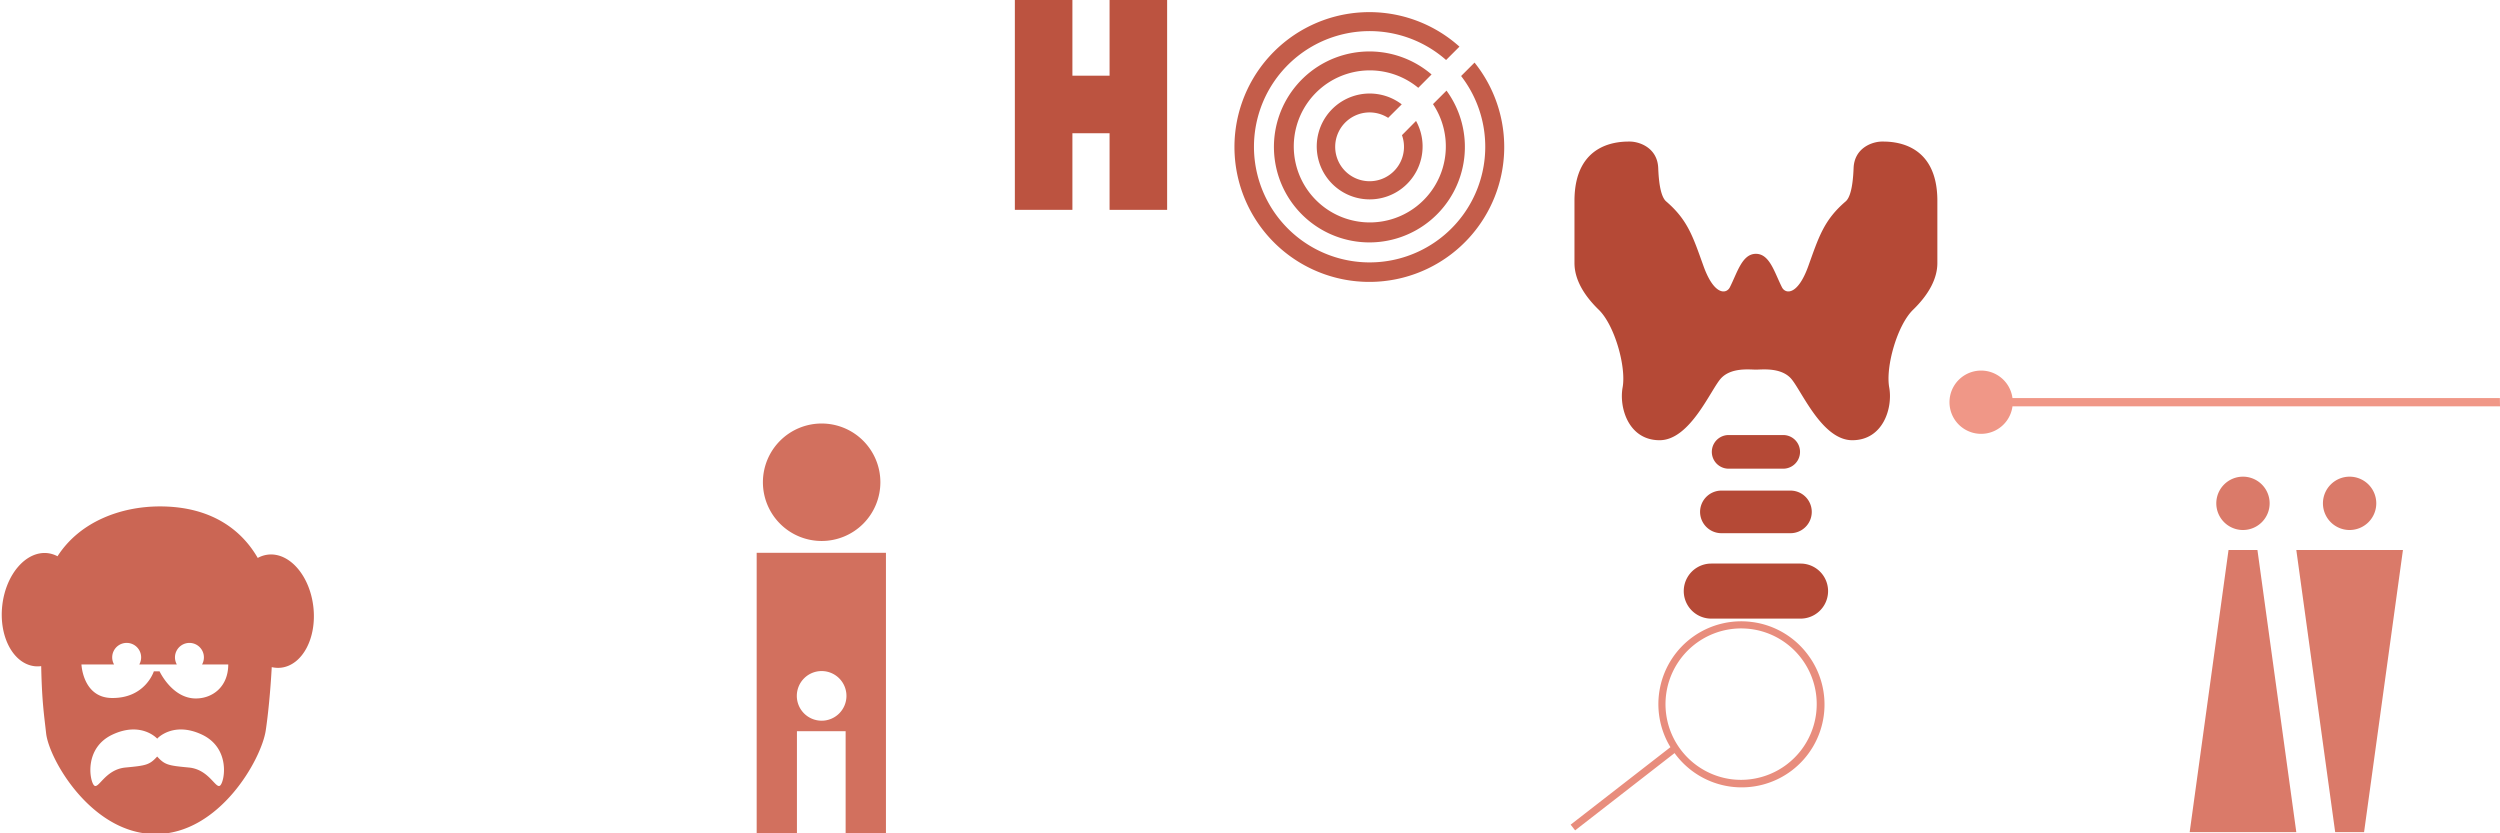 <svg xmlns="http://www.w3.org/2000/svg" viewBox="0 0 900 300" style="background-color: rgba(254, 171, 155, 0.3)" width="225" height="75"><g transform="translate(364.667,0) scale(1.5)"><path d="M37,0v50.364h-13.813v-18.386h-8.92v18.383h-13.812v-50.364h13.812v18.168h8.92v-18.165z" style="fill: rgb(188, 83, 64);"></path></g><g transform="translate(443.296,0.866) scale(1.3)"><path d="M66,65a37.353,37.353,0,1,1,-2.841,-52.749l-3.7,3.7a32.025,32.025,0,1,0,4.159,4.436l3.721,-3.718a37.354,37.354,0,0,1,-1.339,48.331zm1.338,-48.332h0l0,-0.006zm-32.291,14.362a9.528,9.528,0,0,1,8.368,0.943l3.763,-3.743a14.657,14.657,0,1,0,3.961,4.595l-3.9,3.941a9.526,9.526,0,1,1,-12.19,-5.736zm-16.893,-8.22a26.44,26.44,0,1,0,41.421,1.62l-3.743,3.74a21.053,21.053,0,1,1,-4.08,-4.516l3.684,-3.7a26.44,26.44,0,0,0,-37.282,2.856z" style="fill: rgb(196, 93, 74);"></path></g><g transform="translate(-3.7273238825157586e-88,181.8) scale(0.6)"><path d="M188,61c-2.181,-18.743,-14.4,-32.714,-27.28,-31.214a16.744,16.744,0,0,0,-6.075,1.984c-9.49,-16.526,-27.577,-30.919,-58.7,-30.919c-23.582,0,-48.18,9.224,-61.439,29.911a16.708,16.708,0,0,0,-5.842,-1.862c-12.886,-1.5,-25.1,12.467,-27.28,31.189s6.5,35.141,19.385,36.639a16.409,16.409,0,0,0,3.949,-0.055c0.428,21.14,1.689,28.92,2.956,40.318c1.74,15.66,27.4,60.452,65.677,60.452s63.49,-44.792,66.1,-62.193c1.406,-9.353,2.8,-23.367,3.6,-37.972a16.68,16.68,0,0,0,5.572,0.337c12.873,-1.498,21.555,-17.903,19.377,-36.615zm-55.744,107.15c-2.658,2.955,-6.5,-9.46,-18.916,-10.633c-12.246,-1.166,-14.436,-1.491,-19.032,-6.607c-4.6,5.116,-6.787,5.441,-19.029,6.607c-12.418,1.182,-16.258,13.6,-18.919,10.633s-5.912,-22.48,11.239,-30.449s26.6,2.367,26.6,2.367c0.085,0.229,0.144,0.23,0.225,0c0,0,9.463,-10.346,26.606,-2.367s13.89,27.496,11.226,30.449zm-14.766,-52.072c-14.233,0,-21.76,-16.291,-21.76,-16.291h-3.421s-5.146,16.419,-25.472,16c-17.176,-0.362,-17.966,-20.107,-17.966,-20.107h19.567a8.682,8.682,0,1,1,15.131,0h22.531a8.679,8.679,0,1,1,15.132,0h15.717c0,13.217,-9.241,20.398,-19.459,20.398z" style="fill: rgb(203, 102, 84);"></path></g><g transform="translate(272.403,150) scale(1)"><path d="M0,49v103.02h14.494v-38.794h17.53v38.794h14.511v-103.02zm23.386,60.451a8.934,8.934,0,1,1,8.934,-8.934a8.934,8.934,0,0,1,-8.934,8.937zm-21.141,-85.842a21.143,21.143,0,1,1,21.143,21.143a21.143,21.143,0,0,1,-21.143,-21.14z" style="fill: rgb(210, 112, 94);"></path></g><g transform="translate(788.259,171.6) scale(1.2)"><path d="M64,22l-11.663,84.643h-8.665l-11.663,-84.643zm-16,-6a8,8,0,1,0,-8,-8a8,8,0,0,0,8.005,8.002zm-36.324,6l-11.658,84.643h31.991l-11.663,-84.643zm4.332,-6a8,8,0,1,0,-8,-8a8,8,0,0,0,8.005,8.002z" style="fill: rgb(218, 122, 105);"></path></g><g transform="translate(566.551,51.3) scale(0.7)"><path d="M187,30v31.984c0,7.935,-4.328,16.11,-12.5,24.045s-14.186,29.334,-12.263,39.913s-3.125,27.17,-19,27.17s-26.448,-26.448,-31.738,-31.979s-14.713,-4.328,-17.816,-4.328s-12.526,-1.2,-17.816,4.328s-15.869,31.979,-31.738,31.979s-20.919,-16.59,-19,-27.17s-4.087,-31.979,-12.262,-39.913s-12.5,-16.11,-12.5,-24.045v-31.984c0,-30.483,23.4,-30.483,28.416,-30.483s14.256,3.212,14.658,13.654s2.008,15.26,4.016,17.067c11.244,9.638,13.854,18.272,19.276,33.331s11.646,14.457,13.5,10.985c3.85,-7.52,6.3,-17.3,13.445,-17.3s9.595,9.776,13.445,17.3c1.858,3.472,8.083,4.075,13.5,-10.985s8.032,-23.693,19.276,-33.331c2.008,-1.807,3.615,-6.626,4.016,-17.067s9.638,-13.654,14.658,-13.654s28.427,0,28.427,30.483zm-79.283,137.756a8.653,8.653,0,1,0,0,-17.306h-28.06a8.653,8.653,0,0,0,0,17.306zm-42.752,22.218a10.988,10.988,0,0,0,10.955,10.955h35.53a10.955,10.955,0,0,0,0,-21.91h-35.53a10.987,10.987,0,0,0,-10.955,10.955zm51.676,26.574h-45.912a14.156,14.156,0,0,0,0,28.312h45.912a14.156,14.156,0,0,0,0,-28.312z" style="fill: rgb(181, 73, 54);"></path></g><g transform="translate(563.682,223.5) scale(1.5)"><path d="M58,8a19.882,19.882,0,0,0,-13.143,-7.7h-0.033a19.881,19.881,0,0,0,-19.708,30.021l-23.95,18.6l1.076,1.367l23.864,-18.546c0.064,0.075,0.118,0.161,0.183,0.247a19.881,19.881,0,1,0,31.711,-23.987zm-18.378,30a18.175,18.175,0,0,1,2.447,-36.179a20.023,20.023,0,0,1,2.519,0.172a18.174,18.174,0,0,1,-4.966,36.007z" style="fill: rgb(232, 141, 125);"></path></g><g transform="translate(700.8,131.885) scale(1.2)"><path d="M166,12h-146.256a9.49,9.49,0,1,1,0,-2.482h146.217z" style="fill: rgb(240, 151, 135);"></path></g></svg>